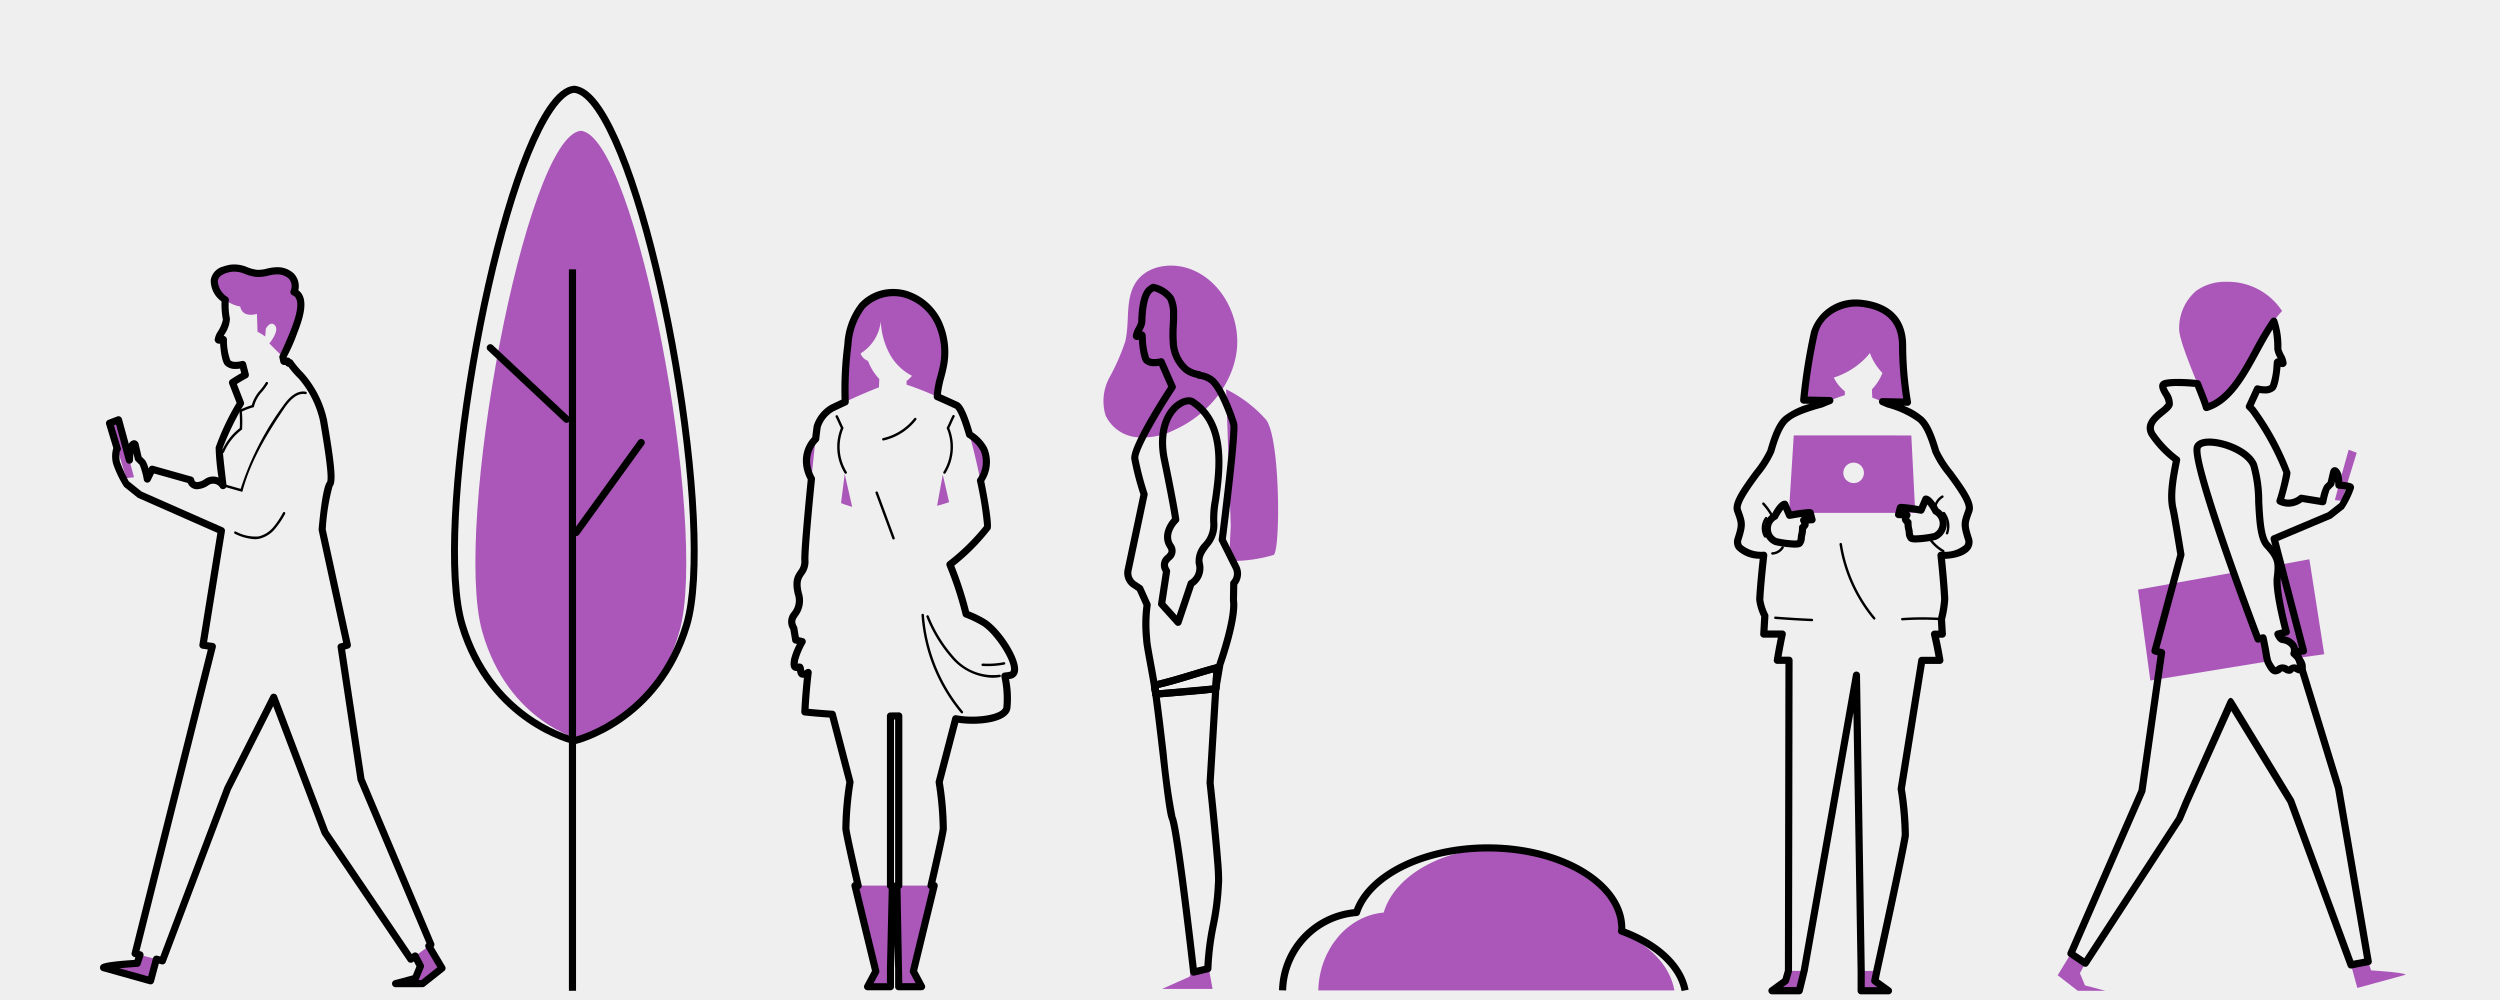 <svg xmlns="http://www.w3.org/2000/svg" width="350" height="140" viewBox="0 0 350 140">
  <g id="image" transform="translate(-603 -1130)">
    <rect id="Rectangle_3593" data-name="Rectangle 3593" width="350" height="140" transform="translate(603 1130)" fill="#efefef"/>
    <g id="service-crm" transform="translate(80.645 1128.71)">
      <g id="Color">
        <g id="Group_540" data-name="Group 540">
          <path id="Path_727" data-name="Path 727" d="M756.769,139.942c-.6-3.522-3.608-6.543-7.874-8.3.007-.131.03-.259.03-.392,0-6.213-7.426-11.25-16.587-11.25-8.048,0-14.753,3.888-16.265,9.045-5.04.444-9.018,5.126-9.156,10.9" fill="#aa57b9" stroke="rgba(0,0,0,0)" stroke-width="1"/>
        </g>
        <g id="Group_541" data-name="Group 541">
          <path id="Path_728" data-name="Path 728" d="M603.673,19.6c-7.773.724-17.937,55.467-13.81,70.089,3.608,12.785,13.81,15.158,13.81,15.158s10.2-2.373,13.807-15.158C621.609,75.072,611.443,20.329,603.673,19.6Z" fill="#aa57b9" stroke="rgba(0,0,0,0)" stroke-width="1"/>
        </g>
        <g id="Group_546" data-name="Group 546">
          <g id="Group_542" data-name="Group 542">
            <path id="Path_729" data-name="Path 729" d="M577.736,139H581.5l2.733-2.162-1.848-3.1-1.924,1.405.743,1.416-.694,1.7Z" fill="#aa57b9" stroke="rgba(0,0,0,0)" stroke-width="1"/>
          </g>
          <g id="Group_543" data-name="Group 543">
            <path id="Path_730" data-name="Path 730" d="M541.942,134.973l-.383,1.185s-4.574.282-4.7.6l6.58,1.843.808-3.023Z" fill="#aa57b9" stroke="rgba(0,0,0,0)" stroke-width="1"/>
          </g>
          <g id="Group_544" data-name="Group 544">
            <path id="Path_731" data-name="Path 731" d="M553.76,39.084a5.088,5.088,0,0,1,.868-.228c1.418-.253,2.379.6,3.677.712.947.081,1.823-.358,2.8-.36a2.861,2.861,0,0,1,2.036.742,2.065,2.065,0,0,1,.366,2.218c1.853.776.57,4.1,0,5.561s-1.549,3.541-1.549,3.541l-1.9-1.9s1.448-1.723.811-2.5-1.3.431-1.3.431-.027.48-.087,1.1a6.538,6.538,0,0,0-1.028-.637.318.318,0,0,0-.044-.013l-.087-2.522s-1.985.676-2.343-1.034c-2.716-.4-5.365-3.958-2.22-5.11" fill="#aa57b9" stroke="rgba(0,0,0,0)" stroke-width="1"/>
          </g>
          <g id="Group_545" data-name="Group 545">
            <path id="Path_732" data-name="Path 732" d="M541.115,68.11l-1.183-4.477-.979-3.569-1.254.482,2.317,7.68Z" fill="#aa57b9" stroke="rgba(0,0,0,0)" stroke-width="1"/>
          </g>
        </g>
        <g id="Group_554" data-name="Group 554">
          <g id="Group_547" data-name="Group 547">
            <path id="Path_733" data-name="Path 733" d="M647.9,125.274l.264,11.68v2.472h3.2l-1.148-2.151,2.914-12Z" fill="#aa57b9" stroke="rgba(0,0,0,0)" stroke-width="1"/>
          </g>
          <g id="Group_548" data-name="Group 548">
            <path id="Path_734" data-name="Path 734" d="M647.277,125.274l-.265,11.68v2.472h-3.2l1.15-2.151-2.914-12Z" fill="#aa57b9" stroke="rgba(0,0,0,0)" stroke-width="1"/>
          </g>
          <g id="Group_549" data-name="Group 549">
            <path id="Path_735" data-name="Path 735" d="M640.1,71.721c.392.16.793.3,1.2.426.12.037.241.067.361.1l-1.046-4.6Z" fill="#aa57b9" stroke="rgba(0,0,0,0)" stroke-width="1"/>
          </g>
          <g id="Group_550" data-name="Group 550">
            <path id="Path_736" data-name="Path 736" d="M659.6,68.517a4.5,4.5,0,0,0,.433-4.336,5.474,5.474,0,0,0-1.95-2.025c.55,1.909,1.083,4.217,1.517,6.361" fill="#aa57b9" stroke="rgba(0,0,0,0)" stroke-width="1"/>
          </g>
          <g id="Group_551" data-name="Group 551">
            <path id="Path_737" data-name="Path 737" d="M640.637,57.571c1.345-.623,3.225-1.466,4.771-2.051l.047-1.176a7.3,7.3,0,0,1-1.571-2.525,1.767,1.767,0,0,1-1.05-1.045,6.047,6.047,0,0,0,2.831-4.528,10.517,10.517,0,0,0,1.435,4.931,7.487,7.487,0,0,0,2.931,2.728,4.38,4.38,0,0,1-.751.719v.522c1.222.381,2.862,1.054,4.246,1.656a24.245,24.245,0,0,1,.818-4.074,9.881,9.881,0,0,0-.675-6.283A7.5,7.5,0,0,0,648.9,42.43a6.065,6.065,0,0,0-5.891,1.671,9.816,9.816,0,0,0-1.994,5.448,48.655,48.655,0,0,0-.388,7.622c0,.132.006.265.008.4" fill="#aa57b9" stroke="rgba(0,0,0,0)" stroke-width="1"/>
          </g>
          <g id="Group_552" data-name="Group 552">
            <path id="Path_738" data-name="Path 738" d="M636.547,62.7a4.3,4.3,0,0,0-1.318,3.385,5.3,5.3,0,0,0,.715,2.29c.224-2.226.444-4.289.6-5.675" fill="#aa57b9" stroke="rgba(0,0,0,0)" stroke-width="1"/>
          </g>
          <g id="Group_553" data-name="Group 553">
            <path id="Path_739" data-name="Path 739" d="M653.879,72.012c.451-.124.9-.262,1.351-.418l-.885-3.855-.8,4.36c.112-.03.225-.057.336-.087" fill="#aa57b9" stroke="rgba(0,0,0,0)" stroke-width="1"/>
          </g>
        </g>
        <g id="Group_559" data-name="Group 559">
          <g id="Group_555" data-name="Group 555">
            <path id="Path_740" data-name="Path 740" d="M789.939,62.252l-16.458-.008-.584,9.269,0,1.574,17.593.008Zm-7.356,6.487a1.377,1.377,0,0,1-.694.182,1.483,1.483,0,0,1-1.229-.633,1.442,1.442,0,0,1,.631-2.115,1.364,1.364,0,0,1,.538-.108,1.432,1.432,0,0,1,.754,2.674" fill="#aa57b9" stroke="rgba(0,0,0,0)" stroke-width="1"/>
          </g>
          <g id="Group_556" data-name="Group 556">
            <path id="Path_741" data-name="Path 741" d="M788.717,49.6c-.049-4.834-3.963-5.679-6.032-5.871s-5.45.958-6.306,4.119a82.185,82.185,0,0,0-1.507,9.45l3.654.077c.75-.3,1.483-.57,2.108-.768v-.535a5.517,5.517,0,0,1-1.549-1.921,10.788,10.788,0,0,0,4.5-2.79,6.889,6.889,0,0,0,.558-.655l0,.008a7.8,7.8,0,0,0,1.754,2.789,7.067,7.067,0,0,1-1.473,2.3l.045,1.151c.459.173.944.366,1.44.573l3.487.073a47.578,47.578,0,0,1-.68-8" fill="#aa57b9" stroke="rgba(0,0,0,0)" stroke-width="1"/>
          </g>
          <g id="Group_557" data-name="Group 557">
            <path id="Path_742" data-name="Path 742" d="M774.931,137.215l-.685,2.779h-3.827l1.915-1.39.4-1.39Z" fill="#aa57b9" stroke="rgba(0,0,0,0)" stroke-width="1"/>
          </g>
          <g id="Group_558" data-name="Group 558">
            <path id="Path_743" data-name="Path 743" d="M782.911,137.219V140l3.828,0-1.914-1.391.283-1.391Z" fill="#aa57b9" stroke="rgba(0,0,0,0)" stroke-width="1"/>
          </g>
        </g>
        <g id="Group_571" data-name="Group 571">
          <g id="Group_561" data-name="Group 561">
            <g id="Group_560" data-name="Group 560">
              <path id="Path_744" data-name="Path 744" d="M841.846,44.831c-3.664,3.871-5.5,11.959-10.6,13.511-.513-1.93-3.881-9.081-3.811-11.075a6.881,6.881,0,0,1,2.4-5.272,6.973,6.973,0,0,1,4.236-1.251A9.064,9.064,0,0,1,841.846,44.831Z" fill="#aa57b9" stroke="rgba(0,0,0,0)" stroke-width="1"/>
            </g>
          </g>
          <g id="Group_564" data-name="Group 564">
            <g id="Group_562" data-name="Group 562">
              <path id="Path_745" data-name="Path 745" d="M844.086,93.391l3.662-.507-2.081-13.3-4.621.854,1.146,8.359-.312,1.563Z" fill="#aa57b9" stroke="rgba(0,0,0,0)" stroke-width="1"/>
            </g>
            <g id="Group_563" data-name="Group 563">
              <path id="Path_746" data-name="Path 746" d="M837.817,88.313,835.3,81.4,821.68,83.838,823.4,96.564l16.449-2.681Z" fill="#aa57b9" stroke="rgba(0,0,0,0)" stroke-width="1"/>
            </g>
          </g>
          <g id="Group_566" data-name="Group 566">
            <g id="Group_565" data-name="Group 565">
              <path id="Path_747" data-name="Path 747" d="M849.23,71.306l1.062-3.924.879-3.13,1.125.423-2.08,6.732Z" fill="#aa57b9" stroke="rgba(0,0,0,0)" stroke-width="1"/>
            </g>
          </g>
          <g id="Group_568" data-name="Group 568">
            <g id="Group_567" data-name="Group 567">
              <path id="Path_748" data-name="Path 748" d="M854.31,137.147l-.461-1.392c-.019,0-.029.018-.047.021a19.768,19.768,0,0,1-2.389.293l.967,3.535,6.764-1.852C859.011,137.43,854.31,137.147,854.31,137.147Z" fill="#aa57b9" stroke="rgba(0,0,0,0)" stroke-width="1"/>
            </g>
          </g>
          <g id="Group_570" data-name="Group 570">
            <g id="Group_569" data-name="Group 569">
              <path id="Path_749" data-name="Path 749" d="M813.542,137.545l.752-1.4a.289.289,0,0,1-.05-.016,21.618,21.618,0,0,1-1.978-1.316l-1.836,3.011L813.239,140h3.875l-2.857-.751Z" fill="#aa57b9" stroke="rgba(0,0,0,0)" stroke-width="1"/>
            </g>
          </g>
        </g>
        <g id="Group_578" data-name="Group 578">
          <g id="Group_573" data-name="Group 573">
            <g id="Group_572" data-name="Group 572">
              <path id="Path_750" data-name="Path 750" d="M689.078,137.374l-.149.632-3.884,1.734h7.069l-.509-2.764A8.723,8.723,0,0,1,689.078,137.374Z" fill="#aa57b9" stroke="rgba(0,0,0,0)" stroke-width="1"/>
            </g>
          </g>
          <g id="Group_575" data-name="Group 575">
            <g id="Group_574" data-name="Group 574">
              <path id="Path_751" data-name="Path 751" d="M688.913,38.93c4.561,1.64,7.245,6.925,6.549,11.722s-4.314,8.873-8.738,10.852a9.884,9.884,0,0,1-5.328.985,5.33,5.33,0,0,1-4.26-3.047,6.922,6.922,0,0,1,.549-5.312,30.014,30.014,0,0,0,2.2-5.019c.682-2.8-.087-6.043,1.568-8.4C683.03,38.458,686.326,38,688.913,38.93Z" fill="#aa57b9" stroke="rgba(0,0,0,0)" stroke-width="1"/>
            </g>
          </g>
          <g id="Group_577" data-name="Group 577">
            <g id="Group_576" data-name="Group 576">
              <path id="Path_752" data-name="Path 752" d="M694.012,55.79a18.346,18.346,0,0,1,5.572,4.237c2.043,2.554,2.043,18.446,1.079,18.956a21.014,21.014,0,0,1-6,.851c-.3-.169,0-4.88,0-4.88Z" fill="#aa57b9" stroke="rgba(0,0,0,0)" stroke-width="1"/>
            </g>
          </g>
        </g>
      </g>
      <g id="illustration">
        <g id="Group_584" data-name="Group 584">
          <g id="Group_580" data-name="Group 580">
            <path id="Path_753" data-name="Path 753" d="M553.565,64.714a.168.168,0,0,0,.158-.111,7.813,7.813,0,0,1,2.461-3.14l.069-.05.006-.2a18.459,18.459,0,0,0-.035-2.3,9.418,9.418,0,0,1,1.572-.595l.107-.029.016-.113a4.668,4.668,0,0,1,1.159-2.079,9.686,9.686,0,0,0,.779-1.076.175.175,0,0,0-.057-.237.167.167,0,0,0-.232.059,9.188,9.188,0,0,1-.752,1.036,5.177,5.177,0,0,0-1.212,2.137,9.776,9.776,0,0,0-1.635.639l-.108.055.015.122a17.06,17.06,0,0,1,.046,2.373v.024a8.117,8.117,0,0,0-2.515,3.252.175.175,0,0,0,.1.223.17.17,0,0,0,.059.01" stroke="rgba(0,0,0,0)" stroke-width="1"/>
          </g>
          <g id="Group_581" data-name="Group 581">
            <path id="Path_754" data-name="Path 754" d="M556.28,70.152l.045-.166c1.164-4.319,3.619-8.281,5.866-11.588,1-1.463,1.972-2.11,2.91-1.927a.164.164,0,0,0,.2-.138.171.171,0,0,0-.133-.2c-1.07-.211-2.17.482-3.249,2.069a40.4,40.4,0,0,0-5.869,11.527l-1.963-.56a.172.172,0,0,0-.208.119.175.175,0,0,0,.117.214Z" stroke="rgba(0,0,0,0)" stroke-width="1"/>
          </g>
          <g id="Group_582" data-name="Group 582">
            <path id="Path_755" data-name="Path 755" d="M558,76.783a3.166,3.166,0,0,0,.6-.054,4.123,4.123,0,0,0,2.221-1.35,12.19,12.19,0,0,0,1.451-2.151.175.175,0,0,0-.06-.235.166.166,0,0,0-.231.061,11.8,11.8,0,0,1-1.408,2.091,3.794,3.794,0,0,1-2.034,1.245,5.716,5.716,0,0,1-3.172-.689.167.167,0,0,0-.22.092.176.176,0,0,0,.09.227,7.256,7.256,0,0,0,2.768.763" stroke="rgba(0,0,0,0)" stroke-width="1"/>
          </g>
          <g id="Group_583" data-name="Group 583">
            <path id="Path_756" data-name="Path 756" d="M581.505,139.5h-3.769a.5.5,0,0,1-.13-.982l2.54-.684.513-1.252-.367-.7-.132.1a.5.5,0,0,1-.381.088.5.5,0,0,1-.328-.212L567.44,118.126a.526.526,0,0,1-.053-.1l-6.787-17.87-5.923,11.729-9.119,24.1a.5.5,0,0,1-.6.307l-.364-.1-.679,2.54a.5.5,0,0,1-.235.306.51.51,0,0,1-.382.047l-6.58-1.843a.5.5,0,0,1-.329-.668c.119-.3.242-.6,4.8-.9l.116-.36-.16-.043a.5.5,0,0,1-.357-.6L551.45,92.217c-.488-.069-.762-.112-.762-.112a.5.5,0,0,1-.416-.573l2.517-15.64L541.705,71a.478.478,0,0,1-.113-.068s-1.545-1.25-1.857-1.49a14.6,14.6,0,0,1-1.542-3.211,4.089,4.089,0,0,1,.023-2.212l-1.005-3.332a.5.5,0,0,1,.3-.611l1.253-.481a.5.5,0,0,1,.661.335l.965,3.515a.922.922,0,0,1,.731-.527.685.685,0,0,1,.655.571l.4,1.733.5.505a4.274,4.274,0,0,1,.474,1.161l.06-.124a.5.5,0,0,1,.585-.262l5.389,1.517a.5.5,0,0,1,.358.4.415.415,0,0,0,.422.36,2.13,2.13,0,0,0,1.056-.41,2.04,2.04,0,0,1,1.922-.223,31.582,31.582,0,0,1-.4-4.22,35.058,35.058,0,0,1,2.938-6.227l-1.038-2.664a.5.5,0,0,1,.18-.592c.027-.018.6-.414,1.5-.921l-.159-.626a4.246,4.246,0,0,1-.6.044,2.011,2.011,0,0,1-1.469-.5c-.359-.353-.6-1.378-.729-3.048a.616.616,0,0,1-.761-.529,2.91,2.91,0,0,1,.491-1.222,5.238,5.238,0,0,0,.665-1.589,11.686,11.686,0,0,1-.192-2.568,3.554,3.554,0,0,1-1.506-3.043,2.342,2.342,0,0,1,1.732-1.836,6.02,6.02,0,0,1,.952-.25,4.574,4.574,0,0,1,2.469.357,5.349,5.349,0,0,0,1.339.35,4.4,4.4,0,0,0,1.342-.163,6.578,6.578,0,0,1,1.412-.2,3.324,3.324,0,0,1,2.39.889,2.6,2.6,0,0,1,.625,2.343c1.7,1.222.421,4.51-.146,5.971a25.161,25.161,0,0,1-1.5,3.4l.011.049.082-.006a.48.48,0,0,1,.452.223.5.5,0,0,1,.327.206,12.685,12.685,0,0,0,1.475,1.753,14.6,14.6,0,0,1,3.312,6.521l.1.577c1.023,6.032,1.187,8.164.673,8.771a29.194,29.194,0,0,0-.947,6.007l3.51,16.1a.5.5,0,0,1-.337.583c-.15.048-.3.093-.462.136l2.709,18.034,9.754,23.074a.5.5,0,0,1-.089.529l1.62,2.72a.5.5,0,0,1-.12.647l-2.733,2.164A.5.5,0,0,1,581.505,139.5Zm-.555-1h.381l2.253-1.783-1.623-2.727a.5.5,0,0,1,.1-.633l-9.625-22.768a.457.457,0,0,1-.034-.12l-2.786-18.542a.5.5,0,0,1,.375-.56c.136-.034.271-.068.4-.1L566.97,75.546a.477.477,0,0,1-.01-.15c.156-1.759.583-5.926,1.186-6.64.337-.695-.558-5.973-.894-7.96l-.1-.578a13.573,13.573,0,0,0-2.986-5.937,11.8,11.8,0,0,1-1.429-1.647.5.5,0,0,1-.428-.254l-.075.01a.588.588,0,0,1-.626-.383l-.136-.634a.491.491,0,0,1,.041-.325c.029-.064.973-2.065,1.531-3.5.46-1.185,1.683-4.329.272-4.92a.5.5,0,0,1-.25-.691,1.584,1.584,0,0,0-.275-1.634,2.4,2.4,0,0,0-1.677-.6,5.6,5.6,0,0,0-1.205.177,5.526,5.526,0,0,1-1.641.181,6.149,6.149,0,0,1-1.589-.4,3.7,3.7,0,0,0-1.957-.314,4.667,4.667,0,0,0-.785.205c-.653.239-1.019.591-1.087,1.045a2.818,2.818,0,0,0,1.347,2.277.5.5,0,0,1,.192.473,9.268,9.268,0,0,0,.159,2.56,4.218,4.218,0,0,1-.772,2.213c-.032.061-.068.127-.1.194a.548.548,0,0,1,.456.521,7.868,7.868,0,0,0,.475,2.91,1.129,1.129,0,0,0,.758.2,3.629,3.629,0,0,0,.833-.107.5.5,0,0,1,.617.359l.371,1.46a.5.5,0,0,1-.249.564c-.622.334-1.119.638-1.421.832l.977,2.511a.5.5,0,0,1-.033.433,40.007,40.007,0,0,0-2.928,6.033c-.007.1.007.785.538,5.18a.5.5,0,0,1-.883.378,1.122,1.122,0,0,0-1.643-.365,3.074,3.074,0,0,1-1.586.561,1.374,1.374,0,0,1-1.312-.874l-4.727-1.331-.491,1a.5.5,0,0,1-.941-.128,9.873,9.873,0,0,0-.582-2.086l-.545-.544a.493.493,0,0,1-.13-.239l-.19-.832c-.032.334-.058.74-.068.98a.5.5,0,0,1-.446.476.511.511,0,0,1-.537-.369l-1.381-5.112-.3.117.949,3.145a.5.5,0,0,1-.141.514,3.734,3.734,0,0,0,.018,1.38,20.567,20.567,0,0,0,1.245,2.794c.254.191,1.523,1.216,1.8,1.436l11.376,5.018a.5.5,0,0,1,.292.536l-2.5,15.522c.207.03.476.068.8.11a.5.5,0,0,1,.419.618l-10.679,42.519.193.05a.5.5,0,0,1,.348.638l-.384,1.185a.5.5,0,0,1-.445.345c-.838.052-1.749.125-2.529.2l4.023,1.126.677-2.533a.5.5,0,0,1,.612-.354l.41.109,8.981-23.73,6.456-12.789a.473.473,0,0,1,.472-.273.5.5,0,0,1,.441.321l7.169,18.875,11.688,17.255.182-.133a.5.5,0,0,1,.737.172l.744,1.416a.5.5,0,0,1,.021.422l-.694,1.7A.638.638,0,0,1,580.95,138.5Z" stroke="rgba(0,0,0,0)" stroke-width="1"/>
          </g>
        </g>
        <g id="Group_593" data-name="Group 593">
          <g id="Group_585" data-name="Group 585">
            <path id="Path_757" data-name="Path 757" d="M660.644,94.553a12.33,12.33,0,0,0,2.309-.22.172.172,0,1,0-.064-.338,11.821,11.821,0,0,1-2.946.19.182.182,0,0,0-.182.164.172.172,0,0,0,.162.182c.24.014.48.022.721.022" stroke="rgba(0,0,0,0)" stroke-width="1"/>
          </g>
          <g id="Group_586" data-name="Group 586">
            <path id="Path_758" data-name="Path 758" d="M661.292,96.179a5.845,5.845,0,0,0,1.034-.091.176.176,0,0,0,.14-.2.17.17,0,0,0-.2-.138,7.2,7.2,0,0,1-6.215-2.312,19.743,19.743,0,0,1-3.679-5.915.172.172,0,1,0-.313.145,20.028,20.028,0,0,0,3.748,6.014,7.931,7.931,0,0,0,5.486,2.5" stroke="rgba(0,0,0,0)" stroke-width="1"/>
          </g>
          <g id="Group_587" data-name="Group 587">
            <path id="Path_759" data-name="Path 759" d="M657.02,101.163a.173.173,0,0,0,.133-.283,23.767,23.767,0,0,1-5.447-13.5.172.172,0,1,0-.344.024,24.106,24.106,0,0,0,5.527,13.7.171.171,0,0,0,.131.062" stroke="rgba(0,0,0,0)" stroke-width="1"/>
          </g>
          <g id="Group_588" data-name="Group 588">
            <path id="Path_760" data-name="Path 760" d="M647.45,76.817a.159.159,0,0,0,.061-.01.173.173,0,0,0,.1-.222l-2.36-6.38a.172.172,0,0,0-.323.12l2.36,6.38a.173.173,0,0,0,.161.112" stroke="rgba(0,0,0,0)" stroke-width="1"/>
          </g>
          <g id="Group_589" data-name="Group 589">
            <path id="Path_761" data-name="Path 761" d="M646.026,62.958a.176.176,0,0,0,.038,0,8.072,8.072,0,0,0,4.561-2.894.174.174,0,0,0-.031-.243.17.17,0,0,0-.241.031,7.741,7.741,0,0,1-4.365,2.77.172.172,0,0,0,.038.34" stroke="rgba(0,0,0,0)" stroke-width="1"/>
          </g>
          <g id="Group_590" data-name="Group 590">
            <path id="Path_762" data-name="Path 762" d="M640.753,67.619a.178.178,0,0,0,.092-.026.172.172,0,0,0,.054-.238,6.667,6.667,0,0,1-.473-6.075l.032-.074-.037-.072c-.132-.256-.255-.53-.378-.8s-.255-.563-.391-.826a.17.17,0,0,0-.232-.073.172.172,0,0,0-.073.232c.133.258.258.533.382.81.114.253.228.506.348.745a7.026,7.026,0,0,0,.529,6.319.174.174,0,0,0,.147.081" stroke="rgba(0,0,0,0)" stroke-width="1"/>
          </g>
          <g id="Group_591" data-name="Group 591">
            <path id="Path_763" data-name="Path 763" d="M654.578,67.619a.173.173,0,0,0,.147-.081,7.02,7.02,0,0,0,.529-6.319c.121-.24.236-.494.351-.749.124-.275.248-.55.379-.806a.172.172,0,1,0-.3-.159c-.135.262-.262.542-.388.822s-.248.551-.38.807l-.038.072.032.074a6.664,6.664,0,0,1-.473,6.075.173.173,0,0,0,.055.238.177.177,0,0,0,.091.026" stroke="rgba(0,0,0,0)" stroke-width="1"/>
          </g>
          <g id="Group_592" data-name="Group 592">
            <path id="Path_764" data-name="Path 764" d="M651.372,139.926h-3.2a.5.5,0,0,1-.5-.5v-2.472l-.078-3.444-.078,3.456v2.46a.5.5,0,0,1-.5.5h-3.2a.5.5,0,0,1-.441-.736l1.059-1.983-2.869-11.814a.5.5,0,0,1,.093-.427.487.487,0,0,1,.215-.158c-1-4.338-1.532-6.838-1.593-7.434a43.327,43.327,0,0,1,.563-6.567l-2.362-9.051c-2.127-.146-3.485-.3-3.5-.3a.5.5,0,0,1-.444-.519c.071-1.594.2-3.193.368-4.764-.583.054-.892-.3-.964-.948a.826.826,0,0,1-.691-.26c-.277-.321-.235-.8-.151-1.382a9.162,9.162,0,0,1,.833-2.137l-.292-.067a.5.5,0,0,1-.379-.405L633,89.409a2.045,2.045,0,0,1,.213-2.436,2.6,2.6,0,0,0,.421-2.458c-.473-1.952.013-2.672.443-3.308a2.054,2.054,0,0,0,.46-1.456c-.065-1.469.655-8.851.9-11.333a5.7,5.7,0,0,1-.67-2.305,4.8,4.8,0,0,1,1.3-3.607c.169-1.45.205-1.593.223-1.662a5.217,5.217,0,0,1,2.319-2.861c.052-.028.566-.279,1.351-.647l.21-.1v-.052a49.29,49.29,0,0,1,.393-7.7,10.181,10.181,0,0,1,2.118-5.718,6.381,6.381,0,0,1,4.758-2.021,6.676,6.676,0,0,1,1.627.2,7.993,7.993,0,0,1,5.094,4.282,10.349,10.349,0,0,1,.716,6.6c-.09.438-.2.881-.32,1.325a14.2,14.2,0,0,0-.471,2.344c1.362.6,2.4,1.087,2.4,1.087.429.2,1.046.87,2.029,4.225a5.9,5.9,0,0,1,2.016,2.147,4.978,4.978,0,0,1-.38,4.7c.393,1.965,1.172,6.113.87,6.718a29.845,29.845,0,0,1-5.068,5.115,50.11,50.11,0,0,1,2.076,6.392,14.933,14.933,0,0,1,2.354,1.158c2.022,1.271,4.826,5.473,4.481,7.285a1.2,1.2,0,0,1-.995,1c-.084.016-.167.03-.251.044a13.475,13.475,0,0,1,.193,4.134c-.381,2-4.624,2.376-7.289,1.979l-2.171,8.322a43.2,43.2,0,0,1,.563,6.567c-.062.6-.583,3.034-1.593,7.434a.5.5,0,0,1,.308.585l-2.87,11.814,1.06,1.983a.5.5,0,0,1-.441.736Zm-2.7-1h1.868l-.756-1.416a.5.5,0,0,1-.045-.354l2.772-11.418a.5.5,0,0,1-.3-.576c1.335-5.8,1.664-7.494,1.705-7.89a45.809,45.809,0,0,0-.572-6.419.519.519,0,0,1,.011-.2l2.313-8.865a.5.5,0,0,1,.582-.364,11.523,11.523,0,0,0,2.192.195c2.319,0,4.245-.571,4.383-1.3a14.4,14.4,0,0,0-.28-4.294.5.5,0,0,1,.447-.582q.34-.03.69-.1c.115-.022.168-.055.2-.206.242-1.273-2.244-5.128-4.031-6.252a14.676,14.676,0,0,0-2.424-1.167.5.5,0,0,1-.3-.343,48.559,48.559,0,0,0-2.243-6.862.5.5,0,0,1,.173-.6,29.781,29.781,0,0,0,5.073-4.981,49.036,49.036,0,0,0-.995-6.268.5.5,0,0,1,.069-.369,4.02,4.02,0,0,0,.435-3.891,4.939,4.939,0,0,0-1.829-1.865.5.5,0,0,1-.2-.276c-.972-3.366-1.492-3.741-1.548-3.773,0,0-1.188-.561-2.686-1.212a.5.5,0,0,1-.3-.469,12.841,12.841,0,0,1,.52-2.9c.111-.428.222-.856.309-1.278a9.363,9.363,0,0,0-.635-5.963,6.99,6.99,0,0,0-4.441-3.75,5.681,5.681,0,0,0-5.4,1.521,9.334,9.334,0,0,0-1.868,5.178,48.144,48.144,0,0,0-.385,7.544l.008.388a.5.5,0,0,1-.292.464l-.5.23c-.778.366-1.287.614-1.288.614a3.988,3.988,0,0,0-1.839,2.235c-.013.055-.061.33-.219,1.707a.5.5,0,0,1-.153.305,3.822,3.822,0,0,0-1.12,2.95,4.794,4.794,0,0,0,.621,2.022.507.507,0,0,1,.061.293c-.475,4.737-.965,10.2-.914,11.343a3,3,0,0,1-.631,2.06c-.359.53-.668.988-.3,2.51a3.558,3.558,0,0,1-.562,3.25c-.352.528-.513.769-.125,1.48a.531.531,0,0,1,.054.157l.219,1.318.581.136a.5.5,0,0,1,.333.713,10.286,10.286,0,0,0-1.017,2.4c-.029.2-.046.357-.052.468.572-.117.848.2.892.855,0,.031,0,.072.008.111a.872.872,0,0,0,.265-.146.5.5,0,0,1,.79.464c-.2,1.653-.347,3.343-.434,5.033.613.06,1.8.168,3.348.269a.5.5,0,0,1,.451.373l2.478,9.5a.482.482,0,0,1,.011.2,45.976,45.976,0,0,0-.572,6.419c.041.4.37,2.092,1.706,7.89a.5.5,0,0,1-.3.577l2.773,11.417a.5.5,0,0,1-.045.354l-.757,1.416h1.868v-1.972l.255-11.243a.5.5,0,0,1-.255-.437V101.532a.5.5,0,0,1,.5-.5c.381,0,.765-.007,1.152-.012a.536.536,0,0,1,.358.143.5.5,0,0,1,.149.357v23.754a.5.5,0,0,1-.254.436Zm-1.156-14.093a.513.513,0,0,1,.079.052.489.489,0,0,1,.077-.051V102.026l-.156,0Z" stroke="rgba(0,0,0,0)" stroke-width="1"/>
          </g>
        </g>
        <g id="Group_606" data-name="Group 606">
          <g id="Group_594" data-name="Group 594">
            <path id="Path_765" data-name="Path 765" d="M790.57,77.237h0c-.571,0-.88-.092-1.064-.32a1.73,1.73,0,0,1-.349-1.016,2.195,2.195,0,0,0-.059-.391,3.988,3.988,0,0,1-.116-.856,1.437,1.437,0,0,1-.265-.318.684.684,0,0,1-.08-.481l-.513-.027a.5.5,0,0,1-.456-.627l.252-.96c.05-.188.2-.411.661-.411a21.081,21.081,0,0,1,2.417.323l.516-1.191a.5.5,0,0,1,.449-.3c.668,0,1.326.966,1.783,1.83a2.469,2.469,0,0,1-.229,4.32,1.651,1.651,0,0,1-.167.069A15.038,15.038,0,0,1,790.57,77.237Zm-.335-1.021a2,2,0,0,0,.335.021h0a14.515,14.515,0,0,0,2.49-.315,1.469,1.469,0,0,0,.075-2.63.507.507,0,0,1-.21-.213,7.412,7.412,0,0,0-.735-1.16l-.431.994a.51.51,0,0,1-.55.294c-.348-.064-1.074-.191-1.7-.279a.5.5,0,0,1,.258.7,2.141,2.141,0,0,0-.122.282c.038.035.082.072.122.1a.5.5,0,0,1,.209.43,3.161,3.161,0,0,0,.084.812,3.271,3.271,0,0,1,.087.553A1.152,1.152,0,0,0,790.235,76.216Z" stroke="rgba(0,0,0,0)" stroke-width="1"/>
          </g>
          <g id="Group_595" data-name="Group 595">
            <path id="Path_766" data-name="Path 766" d="M773.625,77.959a15.087,15.087,0,0,1-2.768-.356,1.261,1.261,0,0,1-.185-.075,2.47,2.47,0,0,1-.223-4.319c.459-.863,1.117-1.827,1.77-1.827a.508.508,0,0,1,.465.3l.514,1.19a21.328,21.328,0,0,1,2.418-.32c.456,0,.611.221.659.407l.252.966a.5.5,0,0,1-.456.626l-.512.028a.681.681,0,0,1-.081.479,1.462,1.462,0,0,1-.266.317,3.907,3.907,0,0,1-.116.856,2.3,2.3,0,0,0-.06.392,1.731,1.731,0,0,1-.351,1.017C774.5,77.867,774.194,77.959,773.625,77.959ZM772,72.624a9.015,9.015,0,0,0-.731,1.175.505.505,0,0,1-.21.212,1.446,1.446,0,0,0-.777,1.335,1.427,1.427,0,0,0,.824,1.282,13.489,13.489,0,0,0,2.518.331,2.116,2.116,0,0,0,.332-.02,1.113,1.113,0,0,0,.084-.412,3.3,3.3,0,0,1,.088-.551,3.167,3.167,0,0,0,.084-.812.5.5,0,0,1,.209-.431,1.282,1.282,0,0,0,.122-.1,2.051,2.051,0,0,0-.12-.28.5.5,0,0,1,.259-.7c-.629.088-1.35.213-1.7.277a.5.5,0,0,1-.548-.294Z" stroke="rgba(0,0,0,0)" stroke-width="1"/>
          </g>
          <g id="Group_596" data-name="Group 596">
            <path id="Path_767" data-name="Path 767" d="M770.364,73.528a.17.17,0,0,1-.147-.086A8.646,8.646,0,0,0,769.1,71.92a.172.172,0,0,1,.011-.242.17.17,0,0,1,.242.011,8.91,8.91,0,0,1,1.16,1.583.173.173,0,0,1-.064.235.178.178,0,0,1-.085.021" stroke="rgba(0,0,0,0)" stroke-width="1"/>
          </g>
          <g id="Group_597" data-name="Group 597">
            <path id="Path_768" data-name="Path 768" d="M793.323,72.213a.148.148,0,0,1-.051-.008.171.171,0,0,1-.112-.214,2.427,2.427,0,0,1,1.038-1.319.171.171,0,1,1,.178.292,2.085,2.085,0,0,0-.89,1.13.169.169,0,0,1-.163.119" stroke="rgba(0,0,0,0)" stroke-width="1"/>
          </g>
          <g id="Group_598" data-name="Group 598">
            <path id="Path_769" data-name="Path 769" d="M776.034,88.261h-.007c-1.7-.072-3.426-.179-5.132-.312a.172.172,0,0,1-.158-.184.157.157,0,0,1,.184-.157c1.7.133,3.426.238,5.121.312a.171.171,0,0,1-.008.341" stroke="rgba(0,0,0,0)" stroke-width="1"/>
          </g>
          <g id="Group_599" data-name="Group 599">
            <path id="Path_770" data-name="Path 770" d="M788.675,88.147a.172.172,0,0,1-.171-.161.168.168,0,0,1,.158-.18,42.44,42.44,0,0,1,5.107-.038.172.172,0,0,1,.162.181.161.161,0,0,1-.181.161,42.157,42.157,0,0,0-5.065.036h-.01" stroke="rgba(0,0,0,0)" stroke-width="1"/>
          </g>
          <g id="Group_600" data-name="Group 600">
            <path id="Path_771" data-name="Path 771" d="M770.481,78.943a.171.171,0,0,1-.005-.341,1.638,1.638,0,0,0,1.3-.763.171.171,0,1,1,.291.179,1.961,1.961,0,0,1-1.582.925Z" stroke="rgba(0,0,0,0)" stroke-width="1"/>
          </g>
          <g id="Group_601" data-name="Group 601">
            <path id="Path_772" data-name="Path 772" d="M794.413,78.616a.168.168,0,0,1-.085-.022,6.024,6.024,0,0,1-1.857-1.656.173.173,0,0,1,.036-.24.171.171,0,0,1,.239.036A5.7,5.7,0,0,0,794.5,78.3a.169.169,0,0,1,.063.232.163.163,0,0,1-.147.086" stroke="rgba(0,0,0,0)" stroke-width="1"/>
          </g>
          <g id="Group_602" data-name="Group 602">
            <path id="Path_773" data-name="Path 773" d="M794.942,76.115a.2.2,0,0,1-.058-.01.171.171,0,0,1-.1-.218,2.857,2.857,0,0,0-.423-2.664.173.173,0,0,1,.031-.241.171.171,0,0,1,.239.031A3.209,3.209,0,0,1,795.1,76a.17.17,0,0,1-.161.113" stroke="rgba(0,0,0,0)" stroke-width="1"/>
          </g>
          <g id="Group_603" data-name="Group 603">
            <path id="Path_774" data-name="Path 774" d="M769.469,76.56a.175.175,0,0,1-.149-.084,2.536,2.536,0,0,1,.163-2.756.172.172,0,0,1,.273.208,2.182,2.182,0,0,0-.14,2.375.171.171,0,0,1-.061.233.175.175,0,0,1-.086.024" stroke="rgba(0,0,0,0)" stroke-width="1"/>
          </g>
          <g id="Group_604" data-name="Group 604">
            <path id="Path_775" data-name="Path 775" d="M784.743,88.032a.165.165,0,0,1-.131-.061A21.556,21.556,0,0,1,779.886,77.5a.169.169,0,0,1,.143-.194.172.172,0,0,1,.2.142,21.22,21.22,0,0,0,4.651,10.305.172.172,0,0,1-.022.241.17.17,0,0,1-.11.038" stroke="rgba(0,0,0,0)" stroke-width="1"/>
          </g>
          <g id="Group_605" data-name="Group 605">
            <path id="Path_776" data-name="Path 776" d="M786.743,140.5h-3.827a.5.5,0,0,1-.5-.5v-2.78l-.582-36.164L775.428,137.3l-.692,2.812a.5.5,0,0,1-.485.381h-3.826a.5.5,0,0,1-.294-.9l1.774-1.29.333-1.157.077-42.911h-1.133a.5.5,0,0,1-.494-.58c.167-1.029.358-2.065.568-3.089h-1.972a.5.5,0,0,1-.5-.529l.141-2.436a7.091,7.091,0,0,1-.706-2.381c.058-1.275.235-3.287.5-5.707a4.54,4.54,0,0,1-3.28-1.32,1.74,1.74,0,0,1-.228-1.613c.582-1.817.521-1.986.054-3.3l-.127-.358c-.419-1.2.815-3.01,2.744-5.639a15.044,15.044,0,0,0,1.9-2.944c.594-2.026,1.279-4.072,2.517-4.92a10.321,10.321,0,0,1,3.4-1.594l-.837-.017a.5.5,0,0,1-.364-.169.5.5,0,0,1-.122-.383,81.078,81.078,0,0,1,1.518-9.531,6.524,6.524,0,0,1,6.334-4.51c.171,0,.337.008.5.021,4.208.39,6.451,2.588,6.491,6.361a47.7,47.7,0,0,0,.674,7.912.5.5,0,0,1-.108.419.423.423,0,0,1-.392.178l-.52-.01a8.531,8.531,0,0,1,2.454,1.372c1.185.8,1.939,2.916,2.513,4.871a15.138,15.138,0,0,0,1.9,2.944c1.93,2.629,3.164,4.442,2.745,5.639l-.124.353c-.48,1.348-.531,1.489.051,3.309a1.738,1.738,0,0,1-.23,1.616c-.662.908-2.195,1.279-3.524,1.332.239,2.352.4,4.328.459,5.607a15.339,15.339,0,0,1-.454,2.883l.118,2.019a.5.5,0,0,1-.5.529h-.451c.231,1.023.429,2.038.6,3.087a.5.5,0,0,1-.493.582h-2.091l-2.807,17.5a43.125,43.125,0,0,1,.561,6.532c-.163,1.6-3.839,18.349-3.995,19.062l-.218,1.067,1.654,1.2a.5.5,0,0,1-.294.9Zm-3.327-1H785.2l-.669-.486a.5.5,0,0,1-.2-.5l.283-1.39c1.322-6.022,3.854-17.724,3.98-18.957a45.557,45.557,0,0,0-.567-6.358.5.5,0,0,1,0-.154l2.887-17.992a.5.5,0,0,1,.494-.421h1.923c-.183-1.029-.391-2.034-.631-3.053a.5.5,0,0,1,.486-.616h.549L793.652,88a.472.472,0,0,1,.013-.145,15.46,15.46,0,0,0,.445-2.676c-.063-1.358-.245-3.523-.511-6.1a.5.5,0,0,1,.13-.392.529.529,0,0,1,.38-.16l.2,0a4.2,4.2,0,0,0,3.058-.928.748.748,0,0,0,.085-.722c-.661-2.07-.571-2.457-.041-3.95l.123-.347c.277-.79-1.459-3.154-2.606-4.717a14.266,14.266,0,0,1-2.051-3.255c-.494-1.681-1.187-3.7-2.179-4.375a12.992,12.992,0,0,0-4.124-1.89c-.324-.136-.59-.249-.852-.358a.5.5,0,0,1-.3-.563.482.482,0,0,1,.5-.4l2.879.059a51.51,51.51,0,0,1-.586-7.488c-.034-3.226-1.912-5.035-5.581-5.374-1.707-.156-4.968.762-5.776,3.753a75.477,75.477,0,0,0-1.428,8.834l3.109.064a.5.5,0,0,1,.173.965c-.408.161-.818.331-1.221.5-1.043.267-3.742,1.07-4.567,1.847-1.108.765-1.78,3.056-2.182,4.424a14.326,14.326,0,0,1-2.05,3.255c-1.148,1.563-2.883,3.927-2.607,4.717l.125.353c.529,1.49.618,1.877-.043,3.944a.748.748,0,0,0,.084.72,4.172,4.172,0,0,0,3.029.928.5.5,0,0,1,.495.556c-.295,2.637-.492,4.831-.554,6.177a6.966,6.966,0,0,0,.666,2.027.507.507,0,0,1,.047.24l-.118,2.033h2.057a.5.5,0,0,1,.489.6c-.215,1.011-.413,2.039-.588,3.064h1.043a.5.5,0,0,1,.5.5l-.077,43.482a.526.526,0,0,1-.019.137l-.4,1.39a.5.5,0,0,1-.186.266l-.669.486h1.9l.591-2.4,7.308-41.36a.5.5,0,0,1,.992.079l.666,41.392Z" stroke="rgba(0,0,0,0)" stroke-width="1"/>
          </g>
        </g>
        <g id="Group_611" data-name="Group 611">
          <g id="Group_607" data-name="Group 607">
            <path id="Path_777" data-name="Path 777" d="M602.764,105.5l-.107-.024c-.119-.025-11.948-2.761-16.091-16.559-4.019-13.382,3.969-60.217,12.387-72.628,1.3-1.912,2.529-2.894,3.767-3,1.324.108,2.556,1.09,3.853,3C614.991,28.7,622.979,75.538,618.96,88.92c-4.145,13.8-15.971,16.534-16.089,16.559Zm-.044-91.217c-.806.078-1.853.966-2.939,2.567-8.323,12.272-16.227,58.559-12.257,71.78,3.767,12.546,14.072,15.542,15.239,15.844,1.166-.3,11.477-3.321,15.239-15.844,3.971-13.22-3.934-59.508-12.257-71.78C604.659,15.252,603.613,14.364,602.72,14.286Z" stroke="rgba(0,0,0,0)" stroke-width="1"/>
          </g>
          <g id="Group_608" data-name="Group 608">
            <rect id="Rectangle_267" data-name="Rectangle 267" width="1" height="101" transform="translate(602 39)" stroke="rgba(0,0,0,0)" stroke-width="1"/>
          </g>
          <g id="Group_609" data-name="Group 609">
            <path id="Path_778" data-name="Path 778" d="M603.017,76.341a.5.5,0,0,1-.405-.793l9.1-12.583a.5.5,0,1,1,.81.586l-9.1,12.583A.5.5,0,0,1,603.017,76.341Z" stroke="rgba(0,0,0,0)" stroke-width="1"/>
          </g>
          <g id="Group_610" data-name="Group 610">
            <path id="Path_779" data-name="Path 779" d="M601.673,60.484a.494.494,0,0,1-.342-.135L590.68,50.36a.5.5,0,1,1,.683-.728l10.652,9.988a.5.5,0,0,1-.342.864Z" stroke="rgba(0,0,0,0)" stroke-width="1"/>
          </g>
        </g>
        <g id="Group_612" data-name="Group 612">
          <path id="Path_780" data-name="Path 780" d="M840.933,95.71c-.71,0-1.091-.732-1.495-1.507a5.468,5.468,0,0,1-.317-1.332c-.078-.441-.177-1-.317-1.674l-.2.05a.5.5,0,0,1-.589-.307c-.951-2.5-9.267-24.5-8.528-27.133.117-.419.555-1.122,2.162-1.122,2.188,0,5.788,1.343,6.686,3.532a18.626,18.626,0,0,1,.737,5.332c.122,2.291.261,4.886,1.05,5.737,1.736,1.87,1.8,2.791,1.547,4.944-.225,1.916,1.236,7.35,1.251,7.4a.506.506,0,0,1-.051.384.5.5,0,0,1-.31.231l-.442.112a2.455,2.455,0,0,1,1.76,1.122,1.79,1.79,0,0,1,.183,1.139c.457.444,1.3,1.407,1.069,2.3a.773.773,0,0,1-.76.668,1.456,1.456,0,0,1-.629-.194,1.292,1.292,0,0,0-.279-.116.7.7,0,0,1-.63.35,1.374,1.374,0,0,1-.676-.227.98.98,0,0,0-.3-.129A1.438,1.438,0,0,1,840.933,95.71Zm-1.748-5.624a.492.492,0,0,1,.262.075.5.5,0,0,1,.226.317c.2.924.334,1.663.432,2.219a7.926,7.926,0,0,0,.22,1.045,3.971,3.971,0,0,0,.613.963.672.672,0,0,0,.173-.124,1.319,1.319,0,0,1,1.531-.055c.041.023.093.052.138.075a1.132,1.132,0,0,1,1.362-.125,3.269,3.269,0,0,0-.962-1.307.5.5,0,0,1-.138-.566h0a.864.864,0,0,0-.048-.652,1.649,1.649,0,0,0-1.168-.63c-.417-.081-.753-.427-1.027-1.058a.5.5,0,0,1,.336-.684l.693-.175c-.366-1.426-1.357-5.529-1.149-7.291.228-1.94.226-2.515-1.287-4.147-1.036-1.115-1.172-3.664-1.317-6.363a18.5,18.5,0,0,0-.664-5.007c-.642-1.568-3.7-2.911-5.76-2.911-.661,0-1.132.153-1.2.391-.481,1.717,4.795,16.733,8.342,26.093l.268-.068A.511.511,0,0,1,839.185,90.086Z" stroke="rgba(0,0,0,0)" stroke-width="1"/>
        </g>
        <g id="Group_613" data-name="Group 613">
          <path id="Path_781" data-name="Path 781" d="M689.467,137.885a.5.5,0,0,1-.286-.09.5.5,0,0,1-.211-.355c-.008-.067-.771-6.815-1.547-12.711-.9-6.839-1.271-8.392-1.413-8.709-.317-.713-.686-3.773-1.31-9.12-.371-3.177-.791-6.779-1.207-9.6a.5.5,0,0,1,.384-.561c1.892-.43,3.474-.91,5.149-1.417,1.137-.344,2.3-.695,3.589-1.042a.5.5,0,0,1,.628.514l-.975,16.085h0c.006,0,.7,6.411,1.095,11.442.06.758.092,1.546.094,2.342,0,.1-.007.189-.015.28l-.008.118a36.6,36.6,0,0,1-.734,5.85,36.77,36.77,0,0,0-.744,6,.5.5,0,0,1-.381.478l-1.99.485A.477.477,0,0,1,689.467,137.885Zm-4.919-40.277c.4,2.762.793,6.16,1.145,9.176a88.786,88.786,0,0,0,1.23,8.828c.109.242.439.982,1.492,8.987.646,4.914,1.284,10.417,1.484,12.166l1.067-.261a39.685,39.685,0,0,1,.75-5.773,35.246,35.246,0,0,0,.719-5.708l.011-.163c.005-.064.011-.129.011-.2,0-.779-.032-1.52-.091-2.264-.4-5.025-1.088-11.433-1.1-11.5l.932-15.472c-1.018.283-1.96.568-2.887.849C687.757,96.75,686.278,97.2,684.548,97.608Z" stroke="rgba(0,0,0,0)" stroke-width="1"/>
        </g>
        <g id="Group_615" data-name="Group 615">
          <g id="Group_614" data-name="Group 614">
            <path id="Path_782" data-name="Path 782" d="M684.165,98.971a.5.5,0,0,1-.495-.431c-.06-.427-.118-.841-.177-1.241a.5.5,0,0,1,.384-.561c1.892-.43,3.474-.91,5.149-1.417,1.137-.344,2.3-.695,3.589-1.042a.5.5,0,0,1,.628.514l-.178,2.95a.5.5,0,0,1-.438.466c-1.972.246-3.982.4-5.925.557-.832.065-1.663.131-2.494.2Zm.383-1.363c.016.108.031.215.047.325.675-.058,1.352-.111,2.028-.164,1.8-.141,3.65-.288,5.468-.5l.112-1.838c-1.018.283-1.96.568-2.887.849C687.757,96.75,686.278,97.2,684.548,97.608Z" stroke="rgba(0,0,0,0)" stroke-width="1"/>
          </g>
        </g>
        <g id="Group_617" data-name="Group 617">
          <g id="Group_616" data-name="Group 616">
            <path id="Path_783" data-name="Path 783" d="M687.288,88.915a.5.5,0,0,1-.372-.166l-2.31-2.569a.5.5,0,0,1-.122-.409l.672-4.424a1.74,1.74,0,0,1,.415-2.338c.388-.39.518-.521.177-1.066-.984-1.565-.068-3.249.681-4.077-.1-.678-.473-2.933-1.539-8.08-.841-4.064.41-6.361,1.231-7.369,1.031-1.268,2.584-1.846,3.43-1.306,5.007,3.218,4.047,10.116,3.474,14.237a14.189,14.189,0,0,0-.252,3.01A4.588,4.588,0,0,1,691.58,77.9c-.556.772-.995,1.381-.841,2.154a3.037,3.037,0,0,1-1.21,3.26l-1.767,5.255a.5.5,0,0,1-.373.33A.434.434,0,0,1,687.288,88.915Zm-1.78-3.227,1.579,1.755,1.554-4.621a.5.5,0,0,1,.253-.289,2,2,0,0,0,.865-2.278,3.655,3.655,0,0,1,1.01-2.934,3.688,3.688,0,0,0,1.015-2.814,14.053,14.053,0,0,1,.25-3.3c.576-4.136,1.446-10.385-3.024-13.257-.3-.194-1.313.112-2.114,1.1-.708.87-1.784,2.877-1.026,6.535,1.325,6.4,1.575,8.313,1.585,8.391a.5.5,0,0,1-.149.423c-.066.064-1.609,1.585-.712,3.015a1.614,1.614,0,0,1-.314,2.3c-.4.405-.588.59-.175,1.279a.5.5,0,0,1,.065.332Z" stroke="rgba(0,0,0,0)" stroke-width="1"/>
          </g>
        </g>
        <g id="Group_619" data-name="Group 619">
          <g id="Group_618" data-name="Group 618">
            <path id="Path_784" data-name="Path 784" d="M687.13,60.3" fill="none" stroke="#e8a12b" stroke-linecap="round" stroke-linejoin="round" stroke-width="0.5"/>
          </g>
        </g>
        <g id="Group_620" data-name="Group 620">
          <path id="Path_785" data-name="Path 785" d="M757.778,140.037c-.626-3.231-3.833-6.2-8.58-7.928a.5.5,0,0,1-.328-.5c0-.062.011-.124.018-.186a1.437,1.437,0,0,0,.014-.175c0-5.928-8.187-10.75-18.25-10.75-8.707,0-16.239,3.66-17.91,8.7a.5.5,0,0,1-.435.341,10.709,10.709,0,0,0-9.89,10.415l-1-.027A11.706,11.706,0,0,1,711.9,128.574c2-5.278,9.8-9.076,18.749-9.076,10.615,0,19.25,5.272,19.25,11.75v.057c4.952,1.9,8.172,5,8.858,8.543Z" stroke="rgba(0,0,0,0)" stroke-width="1"/>
        </g>
        <g id="Group_621" data-name="Group 621">
          <path id="Path_786" data-name="Path 786" d="M684.165,98.971a.5.5,0,0,1-.495-.429c-.182-1.259-.476-2.86-.735-4.273-.277-1.508-.495-2.7-.531-3.2l-.036-.463a20.8,20.8,0,0,1,.06-4.473l.011-.1-.913-2.028-.678-.452a2.455,2.455,0,0,1-1.046-2.565l2.212-10.471a38.467,38.467,0,0,1-1.281-4.959C680.5,63.8,685,56.806,685.908,55.419l-1.283-2.914a4.386,4.386,0,0,1-.652.053,2.006,2.006,0,0,1-1.447-.482c-.43-.413-.64-1.977-.74-3.232a.9.9,0,0,1-.281.052.6.6,0,0,1-.559-.532,2.99,2.99,0,0,1,.437-1.241,4.523,4.523,0,0,0,.325-.754c.029-1.686.256-3.894,1.174-4.791a3.219,3.219,0,0,1,.679-.488.5.5,0,0,1,.353-.053,4.491,4.491,0,0,1,2.763,1.793,5.147,5.147,0,0,1,.478,2.295c.012.576-.014,1.152-.04,1.728a17.561,17.561,0,0,0,0,2.372A4.81,4.81,0,0,0,688.69,52.6a3.418,3.418,0,0,0,1.589.646.5.5,0,0,1,.26.126,3.772,3.772,0,0,1,1.9.86c1.42,1.318,2.861,5.357,3.121,6.324.3,1.108-1.224,13.369-1.583,16.218l1.867,3.734a2.481,2.481,0,0,1-.27,2.631l-.037,2.155c.371,2.677-1.813,8.861-1.907,9.124l-.575,3.384a.5.5,0,0,1-.448.413l-8.4.758Zm.755-47.535a.5.5,0,0,1,.458.3l1.554,3.53a.5.5,0,0,1-.04.477c-2.6,3.921-5.29,8.751-5.168,9.693a40.466,40.466,0,0,0,1.282,4.908.5.5,0,0,1,.014.258l-2.24,10.6a1.463,1.463,0,0,0,.622,1.526l.8.532a.5.5,0,0,1,.179.211l1.027,2.284a.5.5,0,0,1,.042.256l-.026.23a19.971,19.971,0,0,0-.057,4.289L683.4,91c.032.441.268,1.727.517,3.087.23,1.253.488,2.653.672,3.843l7.548-.682.531-3.088c.044-.144,2.218-6.3,1.875-8.812l.036-2.41a.5.5,0,0,1,.134-.333,1.471,1.471,0,0,0,.238-1.655l-1.934-3.87a.5.5,0,0,1-.049-.286c.725-5.729,1.808-15.135,1.627-15.988-.277-1.03-1.658-4.754-2.835-5.847a2.946,2.946,0,0,0-1.592-.638.487.487,0,0,1-.282-.136,4.262,4.262,0,0,1-1.823-.811,5.774,5.774,0,0,1-1.947-4.06,18.556,18.556,0,0,1,0-2.507c.025-.555.051-1.109.039-1.662a4.25,4.25,0,0,0-.367-1.859,3.613,3.613,0,0,0-1.9-1.227,1.92,1.92,0,0,0-.305.232c-.512.5-.839,2.033-.875,4.1a3.165,3.165,0,0,1-.427,1.17l-.054.11a.6.6,0,0,1,.517.515l.037.541a8.8,8.8,0,0,0,.463,2.652,1.18,1.18,0,0,0,.73.175,3.6,3.6,0,0,0,.818-.1A.478.478,0,0,1,684.92,51.436Z" stroke="rgba(0,0,0,0)" stroke-width="1"/>
        </g>
        <g id="Group_622" data-name="Group 622">
          <path id="Path_787" data-name="Path 787" d="M851.5,136.889a.5.5,0,0,1-.47-.328l-8.414-22.867-7.884-12.874-5.827,12.966-.994,2.365-13.194,20.263a.507.507,0,0,1-.32.217.5.5,0,0,1-.378-.076l-2.013-1.358a.5.5,0,0,1-.179-.614l9.915-22.69,2.68-18.861c-.177-.042-.352-.087-.516-.137a.5.5,0,0,1-.335-.608l3.6-13.364c-.124-.769-.885-5.471-1.075-6.241-.457-1.854-.068-4.273.437-6.813a14.962,14.962,0,0,1-3.331-3.564c-.969-1.716.546-2.946,1.549-3.758a3.674,3.674,0,0,0,.819-.785,2.514,2.514,0,0,0-.447-1.125c-.339-.6-.852-1.5-.083-2,.114-.074.464-.3,2.228-.3a25.129,25.129,0,0,1,2.785.166.5.5,0,0,1,.406.309c.493,1.223.883,2.2,1.115,2.885,2.714-1.108,4.486-4.358,6.2-7.507a42.4,42.4,0,0,1,2.513-4.223.5.5,0,0,1,.866.092,11.478,11.478,0,0,1,.595,4.075,4.874,4.874,0,0,0,.318.766,3.035,3.035,0,0,1,.423,1.266.6.6,0,0,1-.557.521.905.905,0,0,1-.3-.059c-.123,1.277-.363,2.869-.8,3.282a2,2,0,0,1-1.413.462,4.349,4.349,0,0,1-.727-.065l-.823,1.791c.082.085.162.172.238.259a37,37,0,0,1,4.908,9.04c.015.167.046.473-.861,3.742a2.087,2.087,0,0,0,.591.089,2.343,2.343,0,0,0,1.444-.546.5.5,0,0,1,.421-.13l2.554.41a6.237,6.237,0,0,1,.583-1.728l.485-.489.343-1.473c.162-.524.505-.577.646-.577.642,0,.928,1,.931,1.012a7.215,7.215,0,0,1,.125,1.038c1.318.116,1.453.316,1.553.465a.591.591,0,0,1,.067.476,12.443,12.443,0,0,1-1.406,2.843c-.279.209-1.666,1.305-1.666,1.305a.514.514,0,0,1-.115.068l-7.379,3.111,4,15.278a.5.5,0,0,1-.075.415.5.5,0,0,1-.365.21l-.347.03,5.7,18.582,4.159,24.3a.5.5,0,0,1-.4.574l-2.4.474A.463.463,0,0,1,851.5,136.889ZM834.665,99c.174,0,.335.216.427.365l8.421,13.832,8.309,22.587,1.5-.281-4.062-23.753L843.4,92.643a.5.5,0,0,1,.436-.642l.372-.032-3.96-15.122a.5.5,0,0,1,.289-.588l7.716-3.253c.259-.2,1.383-1.091,1.633-1.278a15.867,15.867,0,0,0,.882-1.914c-.269-.042-.644-.083-1-.105a.5.5,0,0,1-.468-.476c-.008-.156-.02-.35-.034-.541l-.1.416a.507.507,0,0,1-.135.242l-.534.531a11.806,11.806,0,0,0-.46,1.746.506.506,0,0,1-.569.4l-2.8-.451a3.317,3.317,0,0,1-1.926.654,3.156,3.156,0,0,1-1.416-.346.5.5,0,0,1-.258-.582,26.715,26.715,0,0,0,.947-3.821,38.87,38.87,0,0,0-4.664-8.465,6.12,6.12,0,0,0-.428-.441.5.5,0,0,1-.112-.574l1.137-2.475a.5.5,0,0,1,.592-.271,3.684,3.684,0,0,0,.876.119,1.1,1.1,0,0,0,.73-.193,9.651,9.651,0,0,0,.495-2.671l.046-.551a.6.6,0,0,1,.539-.505l-.058-.124a3.21,3.21,0,0,1-.415-1.192,14.219,14.219,0,0,0-.23-2.721c-.639,1-1.239,2.1-1.866,3.253-1.91,3.5-3.885,7.126-7.26,8.153a.5.5,0,0,1-.628-.35c-.152-.569-.576-1.648-1.123-3.007-.8-.082-1.629-.127-2.376-.127a7.285,7.285,0,0,0-1.617.121,4.468,4.468,0,0,0,.342.687,2.869,2.869,0,0,1,.561,1.8c-.094.5-.57.888-1.173,1.377-1.124.912-1.823,1.578-1.308,2.49a14.3,14.3,0,0,0,3.323,3.47.5.5,0,0,1,.176.488c-.408,2.027-.966,4.8-.506,6.67.217.875,1.073,6.2,1.11,6.429a.509.509,0,0,1-.012.209l-3.5,12.984.2.047.229.054a.5.5,0,0,1,.378.557l-2.753,19.38a.468.468,0,0,1-.038.129L812.911,134.6l1.246.84,12.875-19.757.957-2.3,6.22-13.968c.076-.168.239-.42.425-.42Z" stroke="rgba(0,0,0,0)" stroke-width="1"/>
        </g>
      </g>
    </g>
  </g>
</svg>
